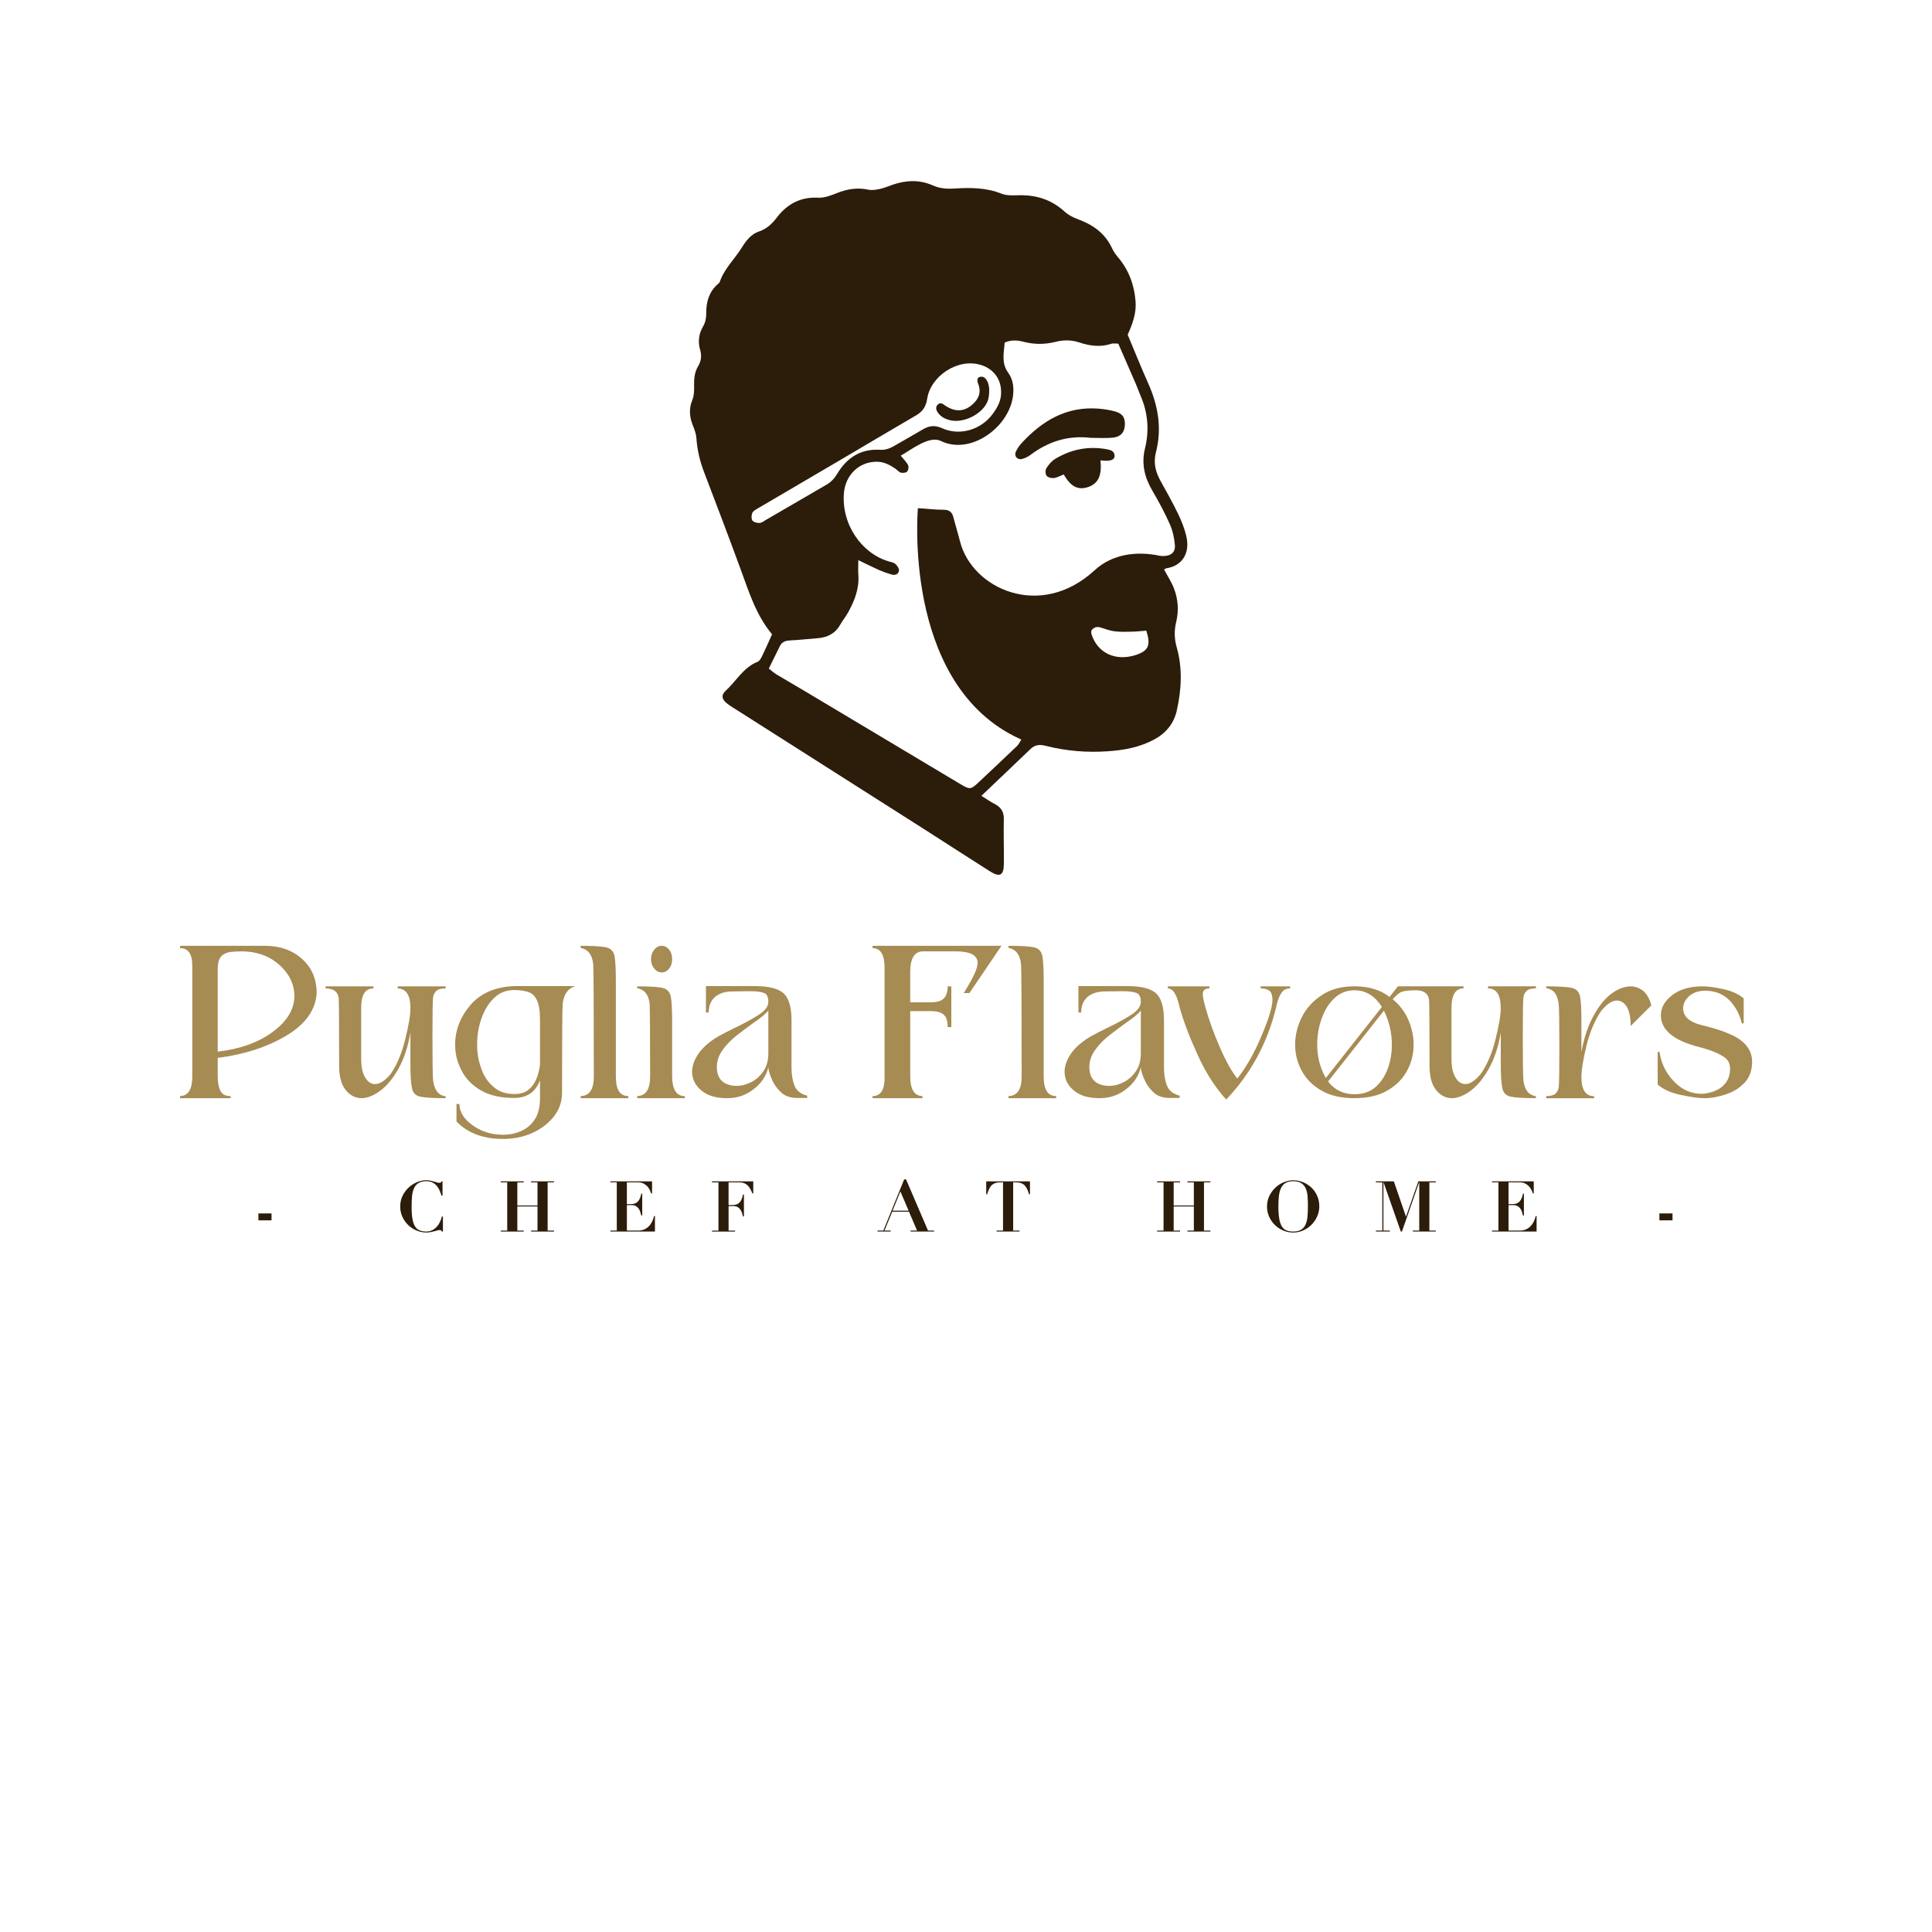 <?xml version="1.0" encoding="UTF-8"?>
<svg id="Livello_1" data-name="Livello 1" xmlns="http://www.w3.org/2000/svg" viewBox="0 0 1080 1080">
  <defs>
    <style>
      .cls-1 {
        fill: #2c1c0a;
      }

      .cls-1, .cls-2 {
        stroke-width: 0px;
      }

      .cls-2 {
        fill: #a68b53;
      }
    </style>
  </defs>
  <g>
    <path class="cls-1" d="M650.72,318.33c2.05,3.85,4.19,7.07,5.54,10.61,2.28,5.98,2.8,12.24,1.27,18.55-1.17,4.84-1.16,9.39.28,14.42,3.31,11.66,2.64,23.68,0,35.39-1.57,6.98-5.9,12.44-12.48,16.02-8.13,4.42-16.95,6.01-25.91,6.64-11.7.82-23.39-.11-34.78-3.02-3.42-.87-6.06-.67-8.61,1.78-8.9,8.55-17.86,17.05-27.42,26.15,2.82,1.76,4.95,3.29,7.26,4.47,3.56,1.81,5.37,4.33,5.27,8.54-.18,8.32.1,16.66.03,24.98-.05,6.53-2.25,7.73-7.82,4.2-12.16-7.69-24.21-15.56-36.34-23.29-34.89-22.22-69.81-44.41-104.71-66.61-1.9-1.21-3.85-2.34-5.63-3.71-3.15-2.43-3.74-4.82-1-7.32,5.91-5.39,9.82-12.97,17.77-16.16,1.07-.43,1.92-1.86,2.48-3.02,1.96-4.02,3.74-8.13,5.67-12.37-8.99-10.76-12.92-23.7-17.57-36.35-6.66-18.14-13.52-36.21-20.42-54.26-2.35-6.14-3.86-12.39-4.3-18.96-.16-2.39-1.01-4.8-1.93-7.04-1.95-4.79-2.4-9.4-.35-14.38.98-2.36,1.04-5.23.98-7.86-.07-3.9.2-7.62,2.27-11.05,1.71-2.84,2.07-5.84,1.11-9.08-1.34-4.54-.76-9.03,1.59-13.03,1.47-2.5,1.84-4.98,1.83-7.71-.03-6.08,1.54-11.56,6.2-15.82.5-.45,1.16-.9,1.36-1.48,2.51-7.4,8.3-12.68,12.28-19.12,2.43-3.92,5.26-7.6,9.65-9.05,4.39-1.45,7.32-4.34,9.92-7.73,5.88-7.67,13.27-11.65,23.21-11.15,3.39.17,7.03-1.2,10.29-2.52,5.81-2.35,11.57-3.28,17.78-1.95,2.06.44,4.41,0,6.54-.46,2.4-.53,4.69-1.54,7.03-2.34,7.5-2.54,14.95-2.89,22.36.4,3.78,1.68,7.74,2.04,11.87,1.77,9-.58,17.92-.61,26.59,2.87,2.78,1.11,6.19.96,9.3.87,9.89-.3,18.56,2.37,25.98,9.18,2.08,1.92,4.88,3.28,7.57,4.27,8.34,3.09,15.06,7.88,18.92,16.19.84,1.81,2.03,3.53,3.33,5.05,6.08,7.12,9.09,15.51,9.81,24.65.51,6.38-1.59,12.4-4.41,18.61,3.71,8.83,7.35,17.99,11.39,26.99,5.6,12.49,7.88,25.32,4.4,38.74-1.53,5.89-.22,11.02,2.63,16.11,3.41,6.08,6.79,12.18,9.83,18.45,1.85,3.82,3.42,7.87,4.44,11.99,2.62,10.54-3.02,17.11-10.88,18.25-.42.06-.8.36-1.5.7ZM561.63,191.44c-.45,5.98-1.97,11.54,2.01,16.98,2.84,3.89,3.28,8.86,2.53,13.65-2.67,17.12-23.78,32.47-40.26,24.42-6.42-3.13-16.16,4.67-22.38,8.24,1.77,2.21,3.28,3.6,4.11,5.33.45.93.17,2.82-.54,3.54-.7.72-2.47.92-3.55.6-1.2-.35-2.1-1.63-3.23-2.36-3.03-1.98-6.13-3.66-9.94-3.73-9.94-.18-17.76,7.24-18.62,17.51-1.46,17.36,9.79,33.7,24.99,38.18,1.29.38,2.81.6,3.74,1.43,1.02.9,2.17,2.5,2.05,3.68-.21,2.09-2.15,2.82-4.12,2.26-2.37-.67-4.72-1.51-6.98-2.5-3.61-1.6-7.14-3.39-11.65-5.55,0,3.31-.15,5.74.03,8.14.57,7.75-2.11,14.59-5.76,21.15-1.31,2.35-3.07,4.45-4.38,6.8-2.81,5.02-7.22,7.14-12.72,7.56-5.15.39-10.28.99-15.43,1.24-2.49.12-4.4.83-5.53,3.08-2.1,4.16-4.13,8.35-6.24,12.63,1.79,1.39,2.93,2.46,4.24,3.25,5.59,3.36,11.25,6.59,16.84,9.94,28.75,17.17,57.49,34.36,86.25,51.54,5.04,3.01,5.65,2.93,9.9-1.07,7.21-6.78,14.42-13.55,21.57-20.39.89-.85,1.42-2.09,2.38-3.56-1.61-.76-2.78-1.3-3.91-1.87-62.6-31.73-53.91-127.49-53.91-127.49,3.82.19,10.58.96,14.4.9,2.87-.04,4.64,1.16,5.38,4.02,1.18,4.57,2.6,9.07,3.75,13.64,6.62,26.34,44.81,44.22,75.3,16.12,9.57-8.82,23.1-10.93,36.5-8.05.65.14,1.35.13,2.02.12,4.12-.07,6.64-2.07,6.3-6.14-.33-3.95-1.23-8.04-2.83-11.65-2.82-6.36-6.12-12.53-9.65-18.53-4.41-7.5-6.37-15.11-4.23-23.83,2.47-10.06,1.66-20.05-2.56-29.65-.9-2.06-1.61-4.2-2.5-6.26-3.28-7.6-6.6-15.18-9.87-22.66-1.64,0-2.84-.29-3.83.05-6.07,2.03-12.05,1.25-17.88-.69-4.44-1.48-8.77-1.51-13.19-.4-6,1.51-11.95,1.59-17.98.02-3.24-.84-6.62-1.28-10.63.41ZM559.6,219.11c.09-7.22-4.3-12.93-11.16-15.07-13.15-4.1-28.25,6.35-30.13,18.83-.69,4.59-2.64,7.25-6.39,9.43-13.8,8.02-27.51,16.21-41.27,24.3-15.7,9.23-31.43,18.41-47.12,27.65-1.13.67-2.55,1.45-3,2.53-.51,1.23-.61,3.23.08,4.19.69.95,2.6,1.43,3.95,1.37,1.23-.05,2.45-1.04,3.61-1.72,11.29-6.54,22.56-13.09,33.83-19.66,2.55-1.49,4.43-3.47,6.02-6.12,5.34-8.94,13.11-14.07,23.91-13.4,3.12.19,5.69-.83,8.26-2.35,5.23-3.08,10.56-5.99,15.78-9.1,3.55-2.11,6.77-2.39,10.78-.58,9.82,4.43,21.68.82,28.14-7.96,2.71-3.69,4.89-7.57,4.73-12.35ZM610.07,352.44c0,.56-.16,1.26.02,1.86,3.24,10.64,13.33,15.5,24.63,11.9,7.28-2.32,8.75-5.41,6.04-13.66-2.47.19-5.08.49-7.7.56-3.28.08-6.59.21-9.83-.17-2.62-.31-5.19-1.25-7.73-2.08-2.18-.71-3.92-.36-5.42,1.6Z"/>
    <path class="cls-1" d="M609.69,244.75c-12.57-1.48-23.65,2.02-33.62,9.52-1.4,1.05-3.11,1.88-4.81,2.31-2.58.65-4.51-1.65-3.4-4.07.83-1.81,2.04-3.53,3.4-5,11.51-12.42,25.04-20.44,42.7-19.08,3.12.24,6.27.72,9.28,1.54,4.38,1.2,5.86,3.6,5.54,7.99-.29,3.96-2.52,6.36-7.04,6.73-4.02.33-8.09.07-12.05.07Z"/>
    <path class="cls-1" d="M615.16,257.37c.75,7.12-.33,13.24-7.93,15.2-6.02,1.55-9.63-2.2-12.6-7.36-1.84.72-3.59,1.77-5.45,2.01-1.35.18-3.36-.3-4.11-1.25-.73-.92-.8-3.17-.15-4.2,1.26-2.01,2.94-4.03,4.94-5.24,8.94-5.41,18.62-7.3,28.99-5.37,2.16.4,4,1.03,4.22,3.5.18,1.99-1.67,2.99-4.98,2.89-.81-.02-1.63-.1-2.92-.18Z"/>
    <path class="cls-1" d="M552.1,224.27c-2.97,7.4-13.85,12.67-21.46,10.52-2.73-.77-5.06-2.04-6.6-4.5-.92-1.48-1.08-2.99.3-4.24,1.29-1.16,2.46-.43,3.66.41,6.04,4.26,11.62,3.8,16.53-1.25,2.66-2.74,3.76-5.87,2.65-9.63-.27-.92-2.11-4.49.89-4.96.54-.08,1.57-.04,2.11.37,4.11,3.1,2.71,11.33,1.92,13.28Z"/>
  </g>
  <g>
    <path class="cls-1" d="M246.86,668.43c-.29-.87-.63-1.78-1.03-2.74-.4-.96-.92-1.84-1.56-2.64-.64-.8-1.43-1.46-2.38-1.97-.95-.51-2.12-.77-3.53-.77-1.9,0-3.39.36-4.49,1.07s-1.92,1.69-2.48,2.95c-.56,1.26-.92,2.77-1.07,4.51-.15,1.75-.23,3.66-.23,5.73,0,2.73.16,4.99.47,6.78.31,1.79.8,3.2,1.46,4.25.66,1.05,1.52,1.79,2.57,2.2,1.06.42,2.31.63,3.77.63,1.17,0,2.23-.24,3.18-.71.95-.47,1.79-1.09,2.52-1.87.73-.77,1.34-1.66,1.83-2.66.49-1,.86-2.04,1.09-3.12h.62v8.36h-.62c-.13-.31-.29-.53-.47-.65-.18-.12-.45-.18-.82-.18-.31,0-.71.08-1.21.22s-1.06.3-1.7.47-1.33.33-2.09.47c-.76.14-1.55.21-2.38.21-1.9,0-3.73-.37-5.5-1.12-1.77-.75-3.32-1.77-4.66-3.07-1.34-1.3-2.41-2.83-3.22-4.59-.81-1.76-1.21-3.67-1.21-5.71,0-2.24.45-4.26,1.34-6.07.9-1.81,2.05-3.36,3.46-4.65,1.4-1.29,2.97-2.28,4.7-2.97,1.73-.7,3.42-1.04,5.09-1.04.83,0,1.61.08,2.32.24.71.15,1.38.32,1.99.49s1.16.34,1.66.49.91.24,1.25.24c.36,0,.63-.04.82-.14.18-.09.31-.32.39-.69h.63v8.04h-.51Z"/>
    <path class="cls-1" d="M292.78,660.39v.56h-3.59v12.92h11.28v-12.92h-3.59v-.56h12.84v.56h-3.59v26.95h3.59v.55h-12.84v-.55h3.59v-13.48h-11.28v13.48h3.59v.55h-12.83v-.55h3.59v-26.95h-3.59v-.56h12.83Z"/>
    <path class="cls-1" d="M364.51,660.39v6.74h-.51c-.13-.45-.35-1.02-.66-1.72-.31-.69-.75-1.37-1.31-2.03-.56-.65-1.28-1.23-2.17-1.72-.88-.48-1.96-.73-3.24-.73h-6.2v12.18h2.19c.96,0,1.77-.14,2.44-.42.66-.27,1.21-.67,1.66-1.18.44-.51.81-1.13,1.09-1.85.29-.72.52-1.53.7-2.42h.51v12.25h-.51c-.18-.76-.4-1.5-.65-2.21s-.58-1.33-.99-1.87c-.42-.54-.93-.97-1.54-1.28s-1.37-.47-2.28-.47h-2.61v14.23h6.4c1.2,0,2.28-.2,3.24-.61s1.81-.98,2.56-1.72,1.36-1.6,1.85-2.58.87-2.04,1.13-3.17h.51v8.63h-24.93v-.55h3.59v-26.95h-3.59v-.56h23.33Z"/>
    <path class="cls-1" d="M398.02,660.94v-.56h23.06v6.74h-.51c-.36-.95-.76-1.8-1.19-2.56-.43-.76-.93-1.41-1.5-1.95s-1.24-.95-2.01-1.24c-.77-.29-1.67-.43-2.71-.43h-5.89v12.69h2.19c.96,0,1.77-.14,2.44-.41.66-.28,1.21-.67,1.66-1.18.44-.52.81-1.13,1.09-1.85.29-.73.52-1.53.7-2.42h.51v12.25h-.51c-.18-.76-.4-1.5-.65-2.2s-.58-1.34-.99-1.87c-.42-.54-.93-.96-1.54-1.28-.61-.31-1.37-.47-2.28-.47h-2.61v13.72h3.63v.55h-12.87v-.55h3.59v-26.95h-3.59Z"/>
    <path class="cls-1" d="M493.8,687.9l11.63-28.61h1.05l12.29,28.61h3.35v.55h-13.11v-.55h3.63l-4.52-10.56h-9.36l-4.33,10.56h3.47v.55h-7.37v-.55h3.28ZM498.95,676.78h8.97l-4.6-10.76-4.37,10.76Z"/>
    <path class="cls-1" d="M559.3,660.94c-.96,0-1.82.1-2.57.29-.75.2-1.43.54-2.03,1.03-.6.48-1.13,1.16-1.6,2.03s-.9,1.97-1.29,3.31h-.51v-7.21h24.46v7.21h-.51c-.39-1.34-.82-2.44-1.29-3.31-.47-.87-1-1.54-1.59-2.03-.6-.49-1.28-.83-2.03-1.03-.76-.19-1.62-.29-2.58-.29h-1.4v26.95h3.59v.55h-12.84v-.55h3.59v-26.95h-1.41Z"/>
    <path class="cls-1" d="M659.68,660.39v.56h-3.59v12.92h11.28v-12.92h-3.59v-.56h12.84v.56h-3.59v26.95h3.59v.55h-12.84v-.55h3.59v-13.48h-11.28v13.48h3.59v.55h-12.83v-.55h3.58v-26.95h-3.58v-.56h12.83Z"/>
    <path class="cls-1" d="M709.63,668.43c.9-1.81,2.05-3.36,3.45-4.65,1.4-1.29,2.97-2.28,4.72-2.97,1.74-.7,3.45-1.04,5.11-1.04,1.79,0,3.57.34,5.33,1.02,1.75.68,3.31,1.65,4.68,2.91,1.36,1.26,2.47,2.79,3.31,4.6.85,1.8,1.27,3.83,1.27,6.09,0,1.97-.4,3.84-1.19,5.61-.8,1.78-1.86,3.33-3.2,4.67-1.34,1.34-2.89,2.4-4.65,3.17s-3.61,1.16-5.56,1.16-3.77-.37-5.54-1.12-3.32-1.77-4.66-3.07c-1.34-1.3-2.41-2.83-3.22-4.59-.81-1.76-1.21-3.67-1.21-5.71,0-2.24.45-4.26,1.35-6.07ZM715.11,681.29c.31,1.8.8,3.23,1.46,4.29.66,1.07,1.52,1.81,2.57,2.23,1.06.42,2.31.63,3.77.63,1.92,0,3.43-.36,4.52-1.08s1.91-1.72,2.46-3c.55-1.28.89-2.78,1.03-4.53s.21-3.64.21-5.7c0-1.84-.05-3.59-.18-5.26-.12-1.67-.45-3.14-1-4.41-.54-1.27-1.37-2.28-2.47-3.03-1.1-.75-2.63-1.12-4.58-1.12-1.82,0-3.28.35-4.37,1.04s-1.92,1.68-2.5,2.94-.95,2.76-1.13,4.49c-.18,1.74-.27,3.64-.27,5.72,0,2.73.16,5,.47,6.79Z"/>
    <path class="cls-1" d="M779.17,660.39l6.75,19.63h.08l6.87-19.63h9.75v.56h-3.59v26.95h3.59v.55h-12.8v-.55h3.55v-26.95h-.08l-9.6,27.5h-.63l-9.63-27.5h-.08v26.95h3.59v.55h-7.8v-.55h3.59v-26.95h-3.59v-.56h10.03Z"/>
    <path class="cls-1" d="M857.38,660.39v6.74h-.51c-.13-.45-.35-1.02-.67-1.72-.31-.69-.75-1.37-1.31-2.03-.56-.65-1.28-1.23-2.17-1.72-.88-.48-1.96-.73-3.24-.73h-6.2v12.18h2.19c.96,0,1.77-.14,2.44-.42.67-.27,1.21-.67,1.66-1.18.44-.51.8-1.13,1.09-1.85.29-.72.52-1.53.7-2.42h.51v12.25h-.51c-.18-.76-.4-1.5-.64-2.21s-.58-1.33-1-1.87-.93-.97-1.54-1.28-1.37-.47-2.28-.47h-2.62v14.23h6.4c1.19,0,2.28-.2,3.24-.61s1.81-.98,2.56-1.72,1.36-1.6,1.85-2.58.87-2.04,1.13-3.17h.51v8.63h-24.93v-.55h3.59v-26.95h-3.59v-.56h23.33Z"/>
  </g>
  <g>
    <path class="cls-2" d="M100.64,613.89v-1.17c4.57-.13,6.85-3.75,6.85-11v-61.88c0-6.6-2.28-9.83-6.85-9.83v-1.3h47.45c8.37,0,15.35,2.46,20.81,7.38,5.45,4.92,8.12,11.26,8.12,19.16-.63,9.32-6.22,17.22-16.75,23.56s-23.47,10.62-38.57,12.56v10.36c0,3.49.51,6.08,1.52,8.02.89,1.95,2.79,2.98,5.71,2.98v1.17h-28.29ZM152.4,576.87c8.12-5.96,12.18-12.69,12.18-20.32-.13-4.53-1.39-8.54-4.06-12.3-2.66-3.75-6.09-6.73-10.4-9.06-4.44-2.2-9.39-3.37-15.1-3.37-2.41,0-4.57.13-6.6.39-2.03.39-3.68,1.17-4.82,2.46-1.14,1.3-1.78,3.37-1.9,6.22v46.99c12.31-1.42,22.58-5.05,30.7-11Z"/>
    <path class="cls-2" d="M235.26,613.11c-2.79-.52-4.44-2.07-4.95-4.79-.63-2.72-.89-7.25-.89-13.59v-17.48c-1.39,8.16-3.68,14.89-6.72,20.2-3.05,5.44-6.47,9.58-10.15,12.29-3.68,2.72-7.23,4.15-10.53,4.15s-6.34-1.56-8.75-4.53c-2.41-2.98-3.68-7.38-3.68-13.46,0-23.69-.13-36.38-.25-38.06-.51-3.5-2.92-5.3-7.36-5.3v-1.17h26.77v1.17c-4.57,0-6.85,3.5-6.85,10.62v28.6c0,4.79.76,8.28,2.28,10.62,1.4,2.46,3.3,3.63,5.46,3.63,2.79,0,5.71-1.95,8.88-5.83,3.42-5.05,6.09-11.39,7.99-19.16,1.9-7.64,2.92-13.46,2.92-17.48,0-7.25-2.41-10.87-7.1-11v-1.17h26.77v1.17c-2.41,0-4.06.38-5.08,1.29-1.01.91-1.65,2.07-1.9,3.5s-.38,8.93-.38,22.52.13,22.01.38,24.2c.25,2.2.89,4.15,1.9,5.7,1.02,1.69,2.67,2.72,5.08,3.11v1.03c-6.47,0-11.17-.26-13.83-.78Z"/>
    <path class="cls-2" d="M255.18,626.96v-9.83h1.65c0,4.4,2.41,8.41,7.36,11.91,4.82,3.5,10.53,5.3,17.13,5.3,3.68,0,7.11-.78,10.28-2.2,3.04-1.42,5.58-3.62,7.48-6.6,1.9-2.97,2.79-6.99,2.79-11.78v-9.83c-2.54,6.6-7.36,9.83-14.46,9.83-7.61,0-13.83-1.42-18.65-4.27-4.95-2.85-8.5-6.6-10.78-11.13-2.41-4.53-3.55-9.32-3.55-14.36,0-8.03,2.79-15.4,8.5-22.14,5.71-6.6,13.83-10.23,24.61-10.62h34c-4.06,1.3-6.34,4.53-6.98,9.71-.25,2.33-.38,18.9-.38,49.84,0,5.05-1.52,9.58-4.69,13.46-3.17,4.01-7.23,6.99-12.18,9.19-4.95,2.2-10.4,3.23-16.11,3.23-11.04,0-19.67-3.23-26.01-9.71ZM295.4,609.22c1.9-1.55,3.42-3.62,4.44-6.08,1.01-2.46,1.65-5.05,2.03-7.9v-25.37c0-4.92-.63-8.54-1.78-10.87s-2.79-3.88-4.95-4.53-4.69-1.03-7.61-1.03c-4.44,0-8.25,1.42-11.29,4.4-3.17,2.98-5.46,6.86-7.11,11.52s-2.41,9.45-2.41,14.5.76,9.19,2.28,13.33c1.39,4.28,3.68,7.64,6.85,10.36,3.05,2.72,6.98,4.01,11.67,4.01,3.3,0,5.96-.78,7.86-2.33Z"/>
    <path class="cls-2" d="M324.59,613.89v-1.17c4.95-.13,7.36-3.75,7.36-11,0-39.74-.13-60.84-.38-63.04-.63-5.18-2.92-8.03-6.98-8.8v-1.17c6.47,0,11.17.26,13.96.78,2.67.52,4.32,2.07,4.95,4.79.51,2.72.76,7.25.76,13.72v53.72c0,7.38,2.28,11,6.98,11v1.17h-26.64Z"/>
    <path class="cls-2" d="M356.19,613.89v-1.17c4.82-.13,7.23-3.75,7.23-11,0-24.73-.13-38.32-.26-40.52-.51-5.05-2.79-8.02-6.98-8.8v-1.03c6.47,0,11.16.26,13.83.78,2.66.52,4.31,2.07,4.95,4.79.51,2.72.76,7.25.76,13.6v31.2c.13,7.38,2.41,11,7.1,11v1.17h-26.64ZM365.7,541.4c-1.14-1.42-1.78-3.11-1.78-5.18s.63-3.89,1.78-5.31c1.14-1.42,2.54-2.2,4.19-2.2s3.05.78,4.19,2.2c1.14,1.42,1.65,3.24,1.65,5.31s-.51,3.75-1.65,5.18c-1.14,1.42-2.54,2.2-4.19,2.2s-3.04-.78-4.19-2.2Z"/>
    <path class="cls-2" d="M391.96,609.48c-3.42-2.85-5.07-6.34-5.07-10.35,0-3.37,1.27-6.86,3.81-10.49,2.54-3.49,6.34-6.73,11.54-9.71,2.66-1.42,5.45-2.85,8.37-4.27,5.07-2.46,9.52-4.79,13.32-7.25,3.68-2.33,5.58-4.79,5.58-7.38s-.76-4.27-2.28-4.91c-1.65-.65-4.19-1.04-7.61-1.04l-10.15.13c-4.06,0-7.23,1.03-9.64,2.97-2.41,2.07-3.68,5.05-3.68,8.81h-1.52v-14.76h27.4c7.48,0,12.81,1.3,15.86,3.89,3.04,2.72,4.57,7.77,4.57,15.27v26.41c0,3.75.51,7.12,1.65,9.97,1.02,2.85,3.43,4.79,7.11,5.7v1.29h-5.71c-3.93,0-6.98-1.16-9.26-3.49-2.41-2.33-4.06-4.92-5.08-7.64-1.14-2.72-1.65-4.79-1.65-6.08-1.14,4.79-3.8,8.8-7.74,11.91-3.93,3.24-8.25,4.92-12.81,5.3l-2.41.13c-6.34,0-11.17-1.42-14.59-4.4ZM419.87,604.95c2.67-1.29,4.95-3.36,6.85-6.08,1.9-2.72,2.79-6.22,2.79-10.36v-23.56c-1.52,1.81-4.31,4.15-8.37,6.86-2.92,2.07-5.96,4.4-9.13,6.86-3.17,2.46-5.84,5.18-7.99,8.16-2.16,2.97-3.3,6.21-3.3,9.58,0,4.4,1.52,7.51,4.69,9.19,1.9.91,3.93,1.42,6.34,1.42,2.67,0,5.33-.65,8.12-2.07Z"/>
    <path class="cls-2" d="M487.76,613.89v-1.17c4.44,0,6.72-3.36,6.72-9.97v-61.87c0-7.25-2.28-10.87-6.72-10.87v-1.3h72.06l-17.89,26.41h-3.17l1.78-2.98c3.94-6.47,5.96-11.13,5.96-13.85,0-4.27-4.06-6.48-12.31-6.48h-18.14c-4.69,0-7.11,3.63-7.23,11.01v17.48h11.67c2.79,0,4.82-.52,6.22-1.42,2.03-1.42,3.05-4.01,3.05-7.51h2.03v22.78h-2.03c0-1.42-.13-2.72-.51-4.14-.89-3.24-3.81-4.79-8.75-4.79h-11.67v36.51c0,7.25,2.28,10.87,6.85,11v1.17h-27.91Z"/>
    <path class="cls-2" d="M563.76,613.89v-1.17c4.95-.13,7.36-3.75,7.36-11,0-39.74-.13-60.84-.38-63.04-.63-5.18-2.92-8.03-6.98-8.8v-1.17c6.47,0,11.17.26,13.95.78,2.67.52,4.32,2.07,4.95,4.79.51,2.72.76,7.25.76,13.72v53.72c0,7.38,2.28,11,6.98,11v1.17h-26.64Z"/>
    <path class="cls-2" d="M600.18,609.48c-3.42-2.85-5.07-6.34-5.07-10.35,0-3.37,1.27-6.86,3.81-10.49,2.53-3.49,6.34-6.73,11.54-9.71,2.66-1.42,5.45-2.85,8.37-4.27,5.07-2.46,9.52-4.79,13.32-7.25,3.68-2.33,5.58-4.79,5.58-7.38s-.76-4.27-2.28-4.91c-1.65-.65-4.19-1.04-7.61-1.04l-10.15.13c-4.06,0-7.23,1.03-9.64,2.97-2.41,2.07-3.68,5.05-3.68,8.81h-1.52v-14.76h27.4c7.48,0,12.81,1.3,15.86,3.89,3.04,2.72,4.56,7.77,4.56,15.27v26.41c0,3.75.51,7.12,1.65,9.97,1.02,2.85,3.43,4.79,7.11,5.7v1.29h-5.71c-3.93,0-6.98-1.16-9.26-3.49-2.41-2.33-4.06-4.92-5.08-7.64-1.14-2.72-1.65-4.79-1.65-6.08-1.14,4.79-3.8,8.8-7.73,11.91-3.94,3.24-8.25,4.92-12.81,5.3l-2.41.13c-6.34,0-11.17-1.42-14.59-4.4ZM628.09,604.95c2.67-1.29,4.95-3.36,6.86-6.08,1.9-2.72,2.79-6.22,2.79-10.36v-23.56c-1.52,1.81-4.31,4.15-8.37,6.86-2.92,2.07-5.96,4.4-9.13,6.86-3.17,2.46-5.84,5.18-7.99,8.16-2.16,2.97-3.3,6.21-3.3,9.58,0,4.4,1.52,7.51,4.69,9.19,1.9.91,3.93,1.42,6.34,1.42,2.67,0,5.33-.65,8.12-2.07Z"/>
    <path class="cls-2" d="M669.45,589.55c-4.69-10.23-7.99-19.03-10.02-26.4-1.52-7.12-3.68-10.62-6.6-10.62v-1.17h23.22v1.17c-2.41,0-3.68,1.03-3.68,3.23,0,1.42.51,3.89,1.52,7.51,1.9,6.86,4.56,14.24,7.99,22.14,3.43,7.89,6.73,13.72,9.77,17.48,4.06-5.05,7.87-11.4,11.42-19.03,5.46-12.04,8.25-20.45,8.25-25.11,0-.78-.13-1.68-.38-2.72-.51-2.33-2.66-3.5-6.21-3.5v-1.17h16.49v1.17c-1.65,0-2.92.38-3.81,1.29-1.65,1.42-3.05,4.53-4.06,9.32-4.82,19.8-14.08,37.02-27.91,51.52-5.96-6.6-11.42-14.89-15.99-25.11Z"/>
    <path class="cls-2" d="M844.79,613.11c-2.79-.52-4.44-2.07-4.95-4.79-.64-2.72-.89-7.25-.89-13.59v-17.48c-1.4,8.16-3.68,14.89-6.72,20.2-3.05,5.44-6.47,9.58-10.15,12.29-3.68,2.72-7.23,4.15-10.53,4.15s-6.34-1.56-8.75-4.53c-2.41-2.98-3.68-7.38-3.68-13.46,0-23.04-.13-35.34-.26-37.02-.51-3.5-2.91-5.31-7.36-5.31-4.19,0-7.1.39-8.63,1.17-1.52.91-2.92,2.2-4.32,3.88,3.93,3.24,6.85,7.12,8.75,11.52,1.91,4.53,2.92,9.06,2.92,13.85,0,5.05-1.14,9.83-3.55,14.36-2.41,4.54-5.96,8.28-10.91,11.13-4.95,2.98-11.17,4.4-18.65,4.4s-13.7-1.42-18.65-4.4c-4.95-2.85-8.5-6.6-10.91-11.13-2.41-4.53-3.56-9.32-3.56-14.36,0-5.31,1.27-10.49,3.81-15.54,2.53-5.05,6.34-9.06,11.29-12.3,4.95-3.24,10.91-4.79,18.01-4.79,7.99,0,14.59,1.94,19.66,5.95l4.69-5.95h36.66v1.17c-4.44,0-6.72,3.62-6.72,11v28.22c0,4.79.76,8.28,2.29,10.62,1.39,2.46,3.3,3.63,5.45,3.63,2.67,0,5.58-1.95,8.75-5.83,3.42-5.05,6.22-11.39,8.12-19.16,1.91-7.64,2.92-13.46,2.92-17.48,0-7.38-2.41-11-7.1-11v-1.17h26.77v1.17c-2.41,0-4.06.38-5.07,1.29-1.01.91-1.65,2.07-1.9,3.5s-.38,8.93-.38,22.52.13,22.01.38,24.2c.25,2.2.89,4.15,1.9,5.7,1.02,1.56,2.67,2.59,5.07,3.11v1.03c-6.47,0-11.17-.26-13.83-.78ZM772.48,562.89c-3.93-6.22-9-9.32-15.35-9.32-4.44,0-8.25,1.56-11.29,4.53-3.17,2.98-5.46,6.86-7.11,11.52s-2.41,9.45-2.41,14.37c0,6.86,1.65,13.07,4.82,18.64l31.34-39.74ZM768.92,607.67c3.05-2.72,5.33-6.09,6.85-10.36,1.52-4.15,2.29-8.54,2.29-13.33,0-6.73-1.52-13.08-4.44-19.03l-31.21,39.61c3.68,4.79,8.63,7.12,14.72,7.12,4.69,0,8.63-1.3,11.8-4.01Z"/>
    <path class="cls-2" d="M864.35,613.89v-1.17c2.41,0,4.06-.39,5.07-1.29,1.02-.91,1.65-2.07,1.9-3.5.26-1.42.38-8.93.38-22.52s-.13-22.01-.38-24.21c-.25-2.2-.89-4.14-1.9-5.82-1.01-1.56-2.66-2.59-5.07-2.98v-1.03c6.47,0,11.17.26,13.96.78,2.66.52,4.31,2.07,4.95,4.79.51,2.72.76,7.25.76,13.6v17.48c1.52-8.16,3.81-14.89,6.85-20.32,2.92-5.44,6.34-9.58,10.03-12.3,3.68-2.72,7.23-4.01,10.65-4.01,2.67,0,4.95.91,7.11,2.59,2.03,1.81,3.55,4.53,4.44,8.03l-11.54,11.52c0-4.79-.76-8.28-2.15-10.74-1.52-2.33-3.42-3.5-5.59-3.5-2.66,0-5.58,1.94-8.75,5.83-3.42,5.05-6.22,11.39-8.12,19.03-1.9,7.77-2.92,13.72-2.92,17.99,0,7.12,2.41,10.62,7.11,10.62v1.17h-26.77Z"/>
    <path class="cls-2" d="M939.59,612.07c-5.59-1.17-9.9-3.11-12.94-5.82v-18.25h1.02c.89,6.34,3.55,11.78,7.99,16.44,4.44,4.66,9.52,6.99,15.48,6.99,2.15,0,4.57-.52,7.1-1.42,2.41-.91,4.57-2.33,6.34-4.54,1.65-2.07,2.54-4.79,2.54-8.28,0-2.33-.89-4.27-2.54-5.7-2.79-2.2-7.73-4.4-14.84-6.21-14.21-3.62-21.31-9.58-21.31-17.73,0-4.27,2.15-8.03,6.34-11.26,4.19-3.24,9.9-4.92,16.87-4.92,3.17,0,6.98.52,11.68,1.55,4.69,1.04,8.5,2.72,11.42,5.18v13.85l-1.02.26c-1.14-5.05-3.42-9.32-6.85-12.95-3.55-3.62-8.12-5.44-13.7-5.44-3.68,0-6.6,1.04-8.88,2.98-2.29,2.07-3.42,4.4-3.42,6.86,0,4.66,3.68,7.89,11.17,9.58,7.48,1.81,13.32,3.89,17.63,6.09,6.47,3.5,9.77,8.15,9.77,14.24,0,4.79-1.39,8.54-4.06,11.52-2.79,2.97-6.22,5.18-10.4,6.6-4.19,1.42-8.25,2.2-12.31,2.2-3.17,0-7.61-.65-13.07-1.81Z"/>
  </g>
  <path class="cls-1" d="M151.79,678.32v3.86h-7.33v-3.86h7.33Z"/>
  <path class="cls-1" d="M934.94,678.32v3.86h-7.33v-3.86h7.33Z"/>
</svg>